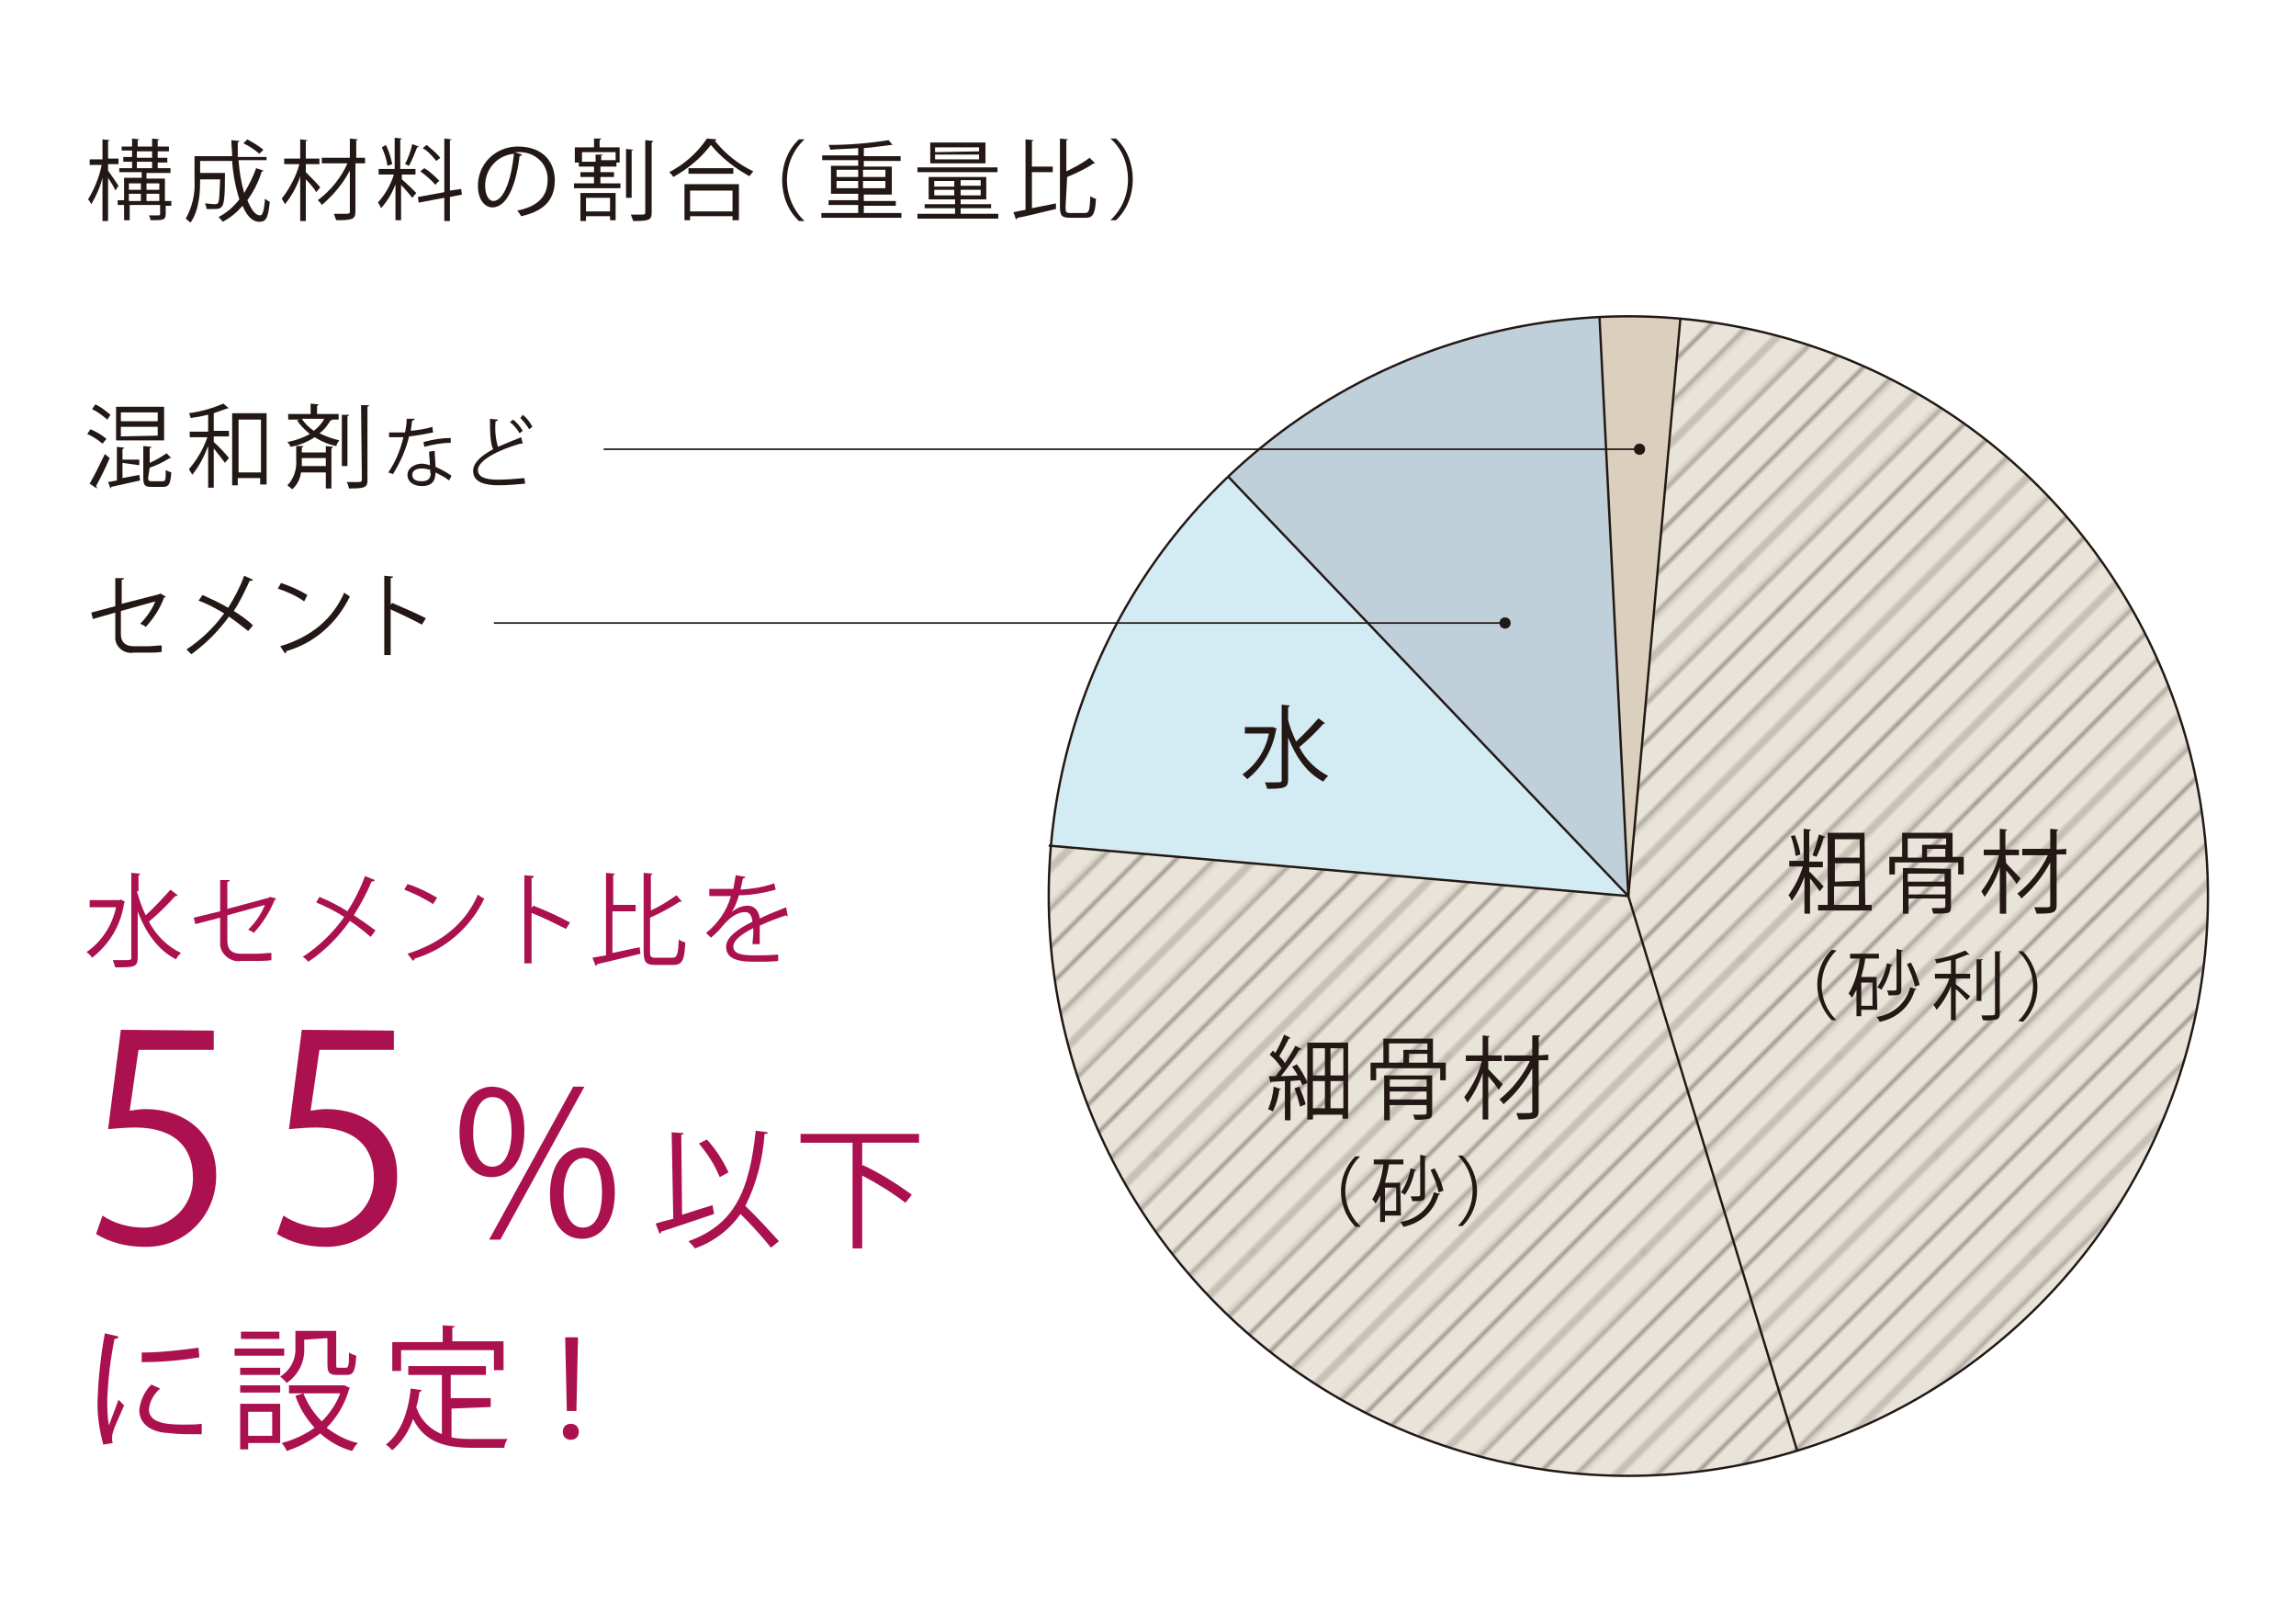 <?xml version="1.0" encoding="utf-8"?>
<!-- Generator: Adobe Illustrator 26.0.2, SVG Export Plug-In . SVG Version: 6.00 Build 0)  -->
<svg version="1.1" id="レイヤー_1" xmlns="http://www.w3.org/2000/svg" xmlns:xlink="http://www.w3.org/1999/xlink" x="0px"
	 y="0px" viewBox="0 0 286.8 201.7" style="enable-background:new 0 0 286.8 201.7;" xml:space="preserve">
<style type="text/css">
	.st0{fill:none;}
	.st1{fill:#231815;}
	.st2{fill:none;stroke:#231815;stroke-width:0.72;}
	.st3{fill:#DBD0BD;}
	.st4{fill:#C0D0DA;}
	.st5{opacity:0.3;fill:url(#SVGID_1_);enable-background:new    ;}
	.st6{fill:#E9E4D9;}
	.st7{fill:#D3EBF3;}
	.st8{opacity:0.5;fill:url(#SVGID_00000044164118609368958140000016113499095794925233_);enable-background:new    ;}
	.st9{opacity:0.5;fill:url(#SVGID_00000051343693796554296390000013791749840487933607_);enable-background:new    ;}
	.st10{fill:none;stroke:#231815;stroke-width:0.29;}
	.st11{fill:none;stroke:#231815;stroke-width:0.2;}
	.st12{fill:#AB104F;}
</style>
<pattern  x="10.8" y="184.4" width="28.8" height="28.8" patternUnits="userSpaceOnUse" id="Unnamed_Pattern_5" viewBox="0.7 -29.5 28.8 28.8" style="overflow:visible;">
	<g>
		<rect x="0.7" y="-29.5" class="st0" width="28.8" height="28.8"/>
		<rect x="0.7" y="-29.5" class="st0" width="28.8" height="28.8"/>
		<circle class="st1" cx="29.5" cy="-29.5" r="0.7"/>
		<path class="st1" d="M15.1-30.2c0.4,0,0.7,0.3,0.7,0.7c0,0.4-0.3,0.7-0.7,0.7c-0.4,0-0.7-0.3-0.7-0.7l0,0
			C14.4-29.9,14.7-30.2,15.1-30.2z"/>
		<path class="st1" d="M29.5-15.8c0.4,0,0.7,0.3,0.7,0.7s-0.3,0.7-0.7,0.7c-0.4,0-0.7-0.3-0.7-0.7l0,0
			C28.8-15.5,29.1-15.8,29.5-15.8z"/>
		<path class="st1" d="M15.1-15.8c0.4,0,0.7,0.3,0.7,0.7c0,0.4-0.3,0.7-0.7,0.7c-0.4,0-0.7-0.3-0.7-0.7S14.7-15.8,15.1-15.8
			C15.1-15.8,15.1-15.8,15.1-15.8z"/>
		<path class="st1" d="M7.9-23c0.4,0,0.7,0.3,0.7,0.7c0,0.4-0.3,0.7-0.7,0.7s-0.7-0.3-0.7-0.7l0,0C7.2-22.7,7.5-23,7.9-23z"/>
		<path class="st1" d="M22.3-23c0.4,0,0.7,0.3,0.7,0.7s-0.3,0.7-0.7,0.7c-0.4,0-0.7-0.3-0.7-0.7c0,0,0,0,0,0
			C21.6-22.7,21.9-23,22.3-23z"/>
		<path class="st1" d="M7.9-8.6c0.4,0,0.7,0.3,0.7,0.7S8.3-7.2,7.9-7.2S7.2-7.5,7.2-7.9S7.5-8.6,7.9-8.6L7.9-8.6z"/>
		<path class="st1" d="M22.3-8.6c0.4,0,0.7,0.3,0.7,0.7s-0.3,0.7-0.7,0.7c-0.4,0-0.7-0.3-0.7-0.7v0C21.6-8.3,21.9-8.6,22.3-8.6z"/>
		<circle class="st1" cx="0.7" cy="-29.5" r="0.7"/>
		<path class="st1" d="M0.7-15.8c0.4,0,0.7,0.3,0.7,0.7c0,0.4-0.3,0.7-0.7,0.7c-0.4,0-0.7-0.3-0.7-0.7l0,0C0-15.5,0.3-15.8,0.7-15.8
			z"/>
		<path class="st1" d="M29.5-1.4c0.4,0,0.7,0.3,0.7,0.7c0,0,0,0,0,0c0,0.4-0.3,0.7-0.7,0.7c-0.4,0-0.7-0.3-0.7-0.7
			C28.8-1.1,29.1-1.4,29.5-1.4z"/>
		<path class="st1" d="M15.1-1.4c0.4,0,0.7,0.3,0.7,0.7c0,0,0,0,0,0c0,0.4-0.3,0.7-0.7,0.7l0,0c-0.4,0-0.7-0.3-0.7-0.7c0,0,0,0,0,0
			C14.4-1.1,14.7-1.4,15.1-1.4L15.1-1.4z"/>
		<path class="st1" d="M0.7-1.4c0.4,0,0.7,0.3,0.7,0.7c0,0,0,0,0,0C1.4-0.3,1.1,0,0.7,0c0,0,0,0,0,0C0.3,0,0-0.3,0-0.7c0,0,0,0,0,0
			C0-1.1,0.3-1.4,0.7-1.4C0.7-1.4,0.7-1.4,0.7-1.4z"/>
	</g>
</pattern>
<pattern  x="10.8" y="184.4" width="72" height="72" patternUnits="userSpaceOnUse" id="Unnamed_Pattern_6" viewBox="72.2 -72 72 72" style="overflow:visible;">
	<g>
		<rect x="72.2" y="-72" class="st0" width="72" height="72"/>
		<rect x="72.2" y="-72" class="st0" width="72" height="72"/>
		<line class="st2" x1="144" y1="-68.4" x2="216.5" y2="-68.4"/>
		<line class="st2" x1="144" y1="-54" x2="216.5" y2="-54"/>
		<line class="st2" x1="144" y1="-39.6" x2="216.5" y2="-39.6"/>
		<line class="st2" x1="144" y1="-25.2" x2="216.5" y2="-25.2"/>
		<line class="st2" x1="144" y1="-10.8" x2="216.5" y2="-10.8"/>
		<line class="st2" x1="144" y1="-61.2" x2="216.5" y2="-61.2"/>
		<line class="st2" x1="144" y1="-46.8" x2="216.5" y2="-46.8"/>
		<line class="st2" x1="144" y1="-32.4" x2="216.5" y2="-32.4"/>
		<line class="st2" x1="144" y1="-18" x2="216.5" y2="-18"/>
		<line class="st2" x1="144" y1="-3.6" x2="216.5" y2="-3.6"/>
		<line class="st2" x1="72" y1="-68.4" x2="144.5" y2="-68.4"/>
		<line class="st2" x1="72" y1="-54" x2="144.5" y2="-54"/>
		<line class="st2" x1="72" y1="-39.6" x2="144.5" y2="-39.6"/>
		<line class="st2" x1="72" y1="-25.2" x2="144.5" y2="-25.2"/>
		<line class="st2" x1="72" y1="-10.8" x2="144.5" y2="-10.8"/>
		<line class="st2" x1="72" y1="-61.2" x2="144.5" y2="-61.2"/>
		<line class="st2" x1="72" y1="-46.8" x2="144.5" y2="-46.8"/>
		<line class="st2" x1="72" y1="-32.4" x2="144.5" y2="-32.4"/>
		<line class="st2" x1="72" y1="-18" x2="144.5" y2="-18"/>
		<line class="st2" x1="72" y1="-3.6" x2="144.5" y2="-3.6"/>
		<line class="st2" x1="0" y1="-68.4" x2="72.5" y2="-68.4"/>
		<line class="st2" x1="0" y1="-54" x2="72.5" y2="-54"/>
		<line class="st2" x1="0" y1="-39.6" x2="72.5" y2="-39.6"/>
		<line class="st2" x1="0" y1="-25.2" x2="72.5" y2="-25.2"/>
		<line class="st2" x1="0" y1="-10.8" x2="72.5" y2="-10.8"/>
		<line class="st2" x1="0" y1="-61.2" x2="72.5" y2="-61.2"/>
		<line class="st2" x1="0" y1="-46.8" x2="72.5" y2="-46.8"/>
		<line class="st2" x1="0" y1="-32.4" x2="72.5" y2="-32.4"/>
		<line class="st2" x1="0" y1="-18" x2="72.5" y2="-18"/>
		<line class="st2" x1="0" y1="-3.6" x2="72.5" y2="-3.6"/>
	</g>
</pattern>
<g>
	<g id="レイヤー_2_00000126297399347668187760000017339238207724797338_">
		<g id="レイヤー_1-2">
			<path class="st3" d="M209.9,39.8c-2.1-0.2-4.3-0.3-6.5-0.3c-1.2,0-2.4,0-3.6,0.1l3.6,72.3L209.9,39.8z"/>
			<path class="st4" d="M199.8,39.6c-17.4,0.9-33.8,8-46.4,20l50,52.4L199.8,39.6z"/>
			<pattern  id="SVGID_1_" xlink:href="#Unnamed_Pattern_5" patternTransform="matrix(0.29 0 0 -0.29 -5652.989 -9856.248)">
			</pattern>
			<path class="st5" d="M199.8,39.6c-17.4,0.9-33.8,8-46.4,20l50,52.4L199.8,39.6z"/>
			<path class="st6" d="M275.8,111.9c0-37.5-28.6-68.7-65.9-72.1l-6.5,72.1l21.1,69.3C255,171.9,275.8,143.7,275.8,111.9z"/>
			<path class="st7" d="M153.4,59.5c-12.8,12.1-20.6,28.5-22.2,46.1l72.1,6.3L153.4,59.5z"/>
			<path class="st6" d="M131.3,105.6c-0.2,2.1-0.3,4.2-0.3,6.3c0,40,32.5,72.4,72.5,72.4c7.1,0,14.2-1.1,21-3.1l-21.1-69.3
				L131.3,105.6z"/>
			
				<pattern  id="SVGID_00000032639525262132456690000009764757461068107957_" xlink:href="#Unnamed_Pattern_6" patternTransform="matrix(0.339 -0.339 -0.339 -0.339 -7955.257 -12976.039)">
			</pattern>
			<path style="opacity:0.5;fill:url(#SVGID_00000032639525262132456690000009764757461068107957_);enable-background:new    ;" d="
				M275.8,111.9c0-37.5-28.6-68.7-65.9-72.1l-6.5,72.1l21.1,69.3C255,171.9,275.8,143.7,275.8,111.9z"/>
			
				<pattern  id="SVGID_00000135651628388781343270000015276099399067337899_" xlink:href="#Unnamed_Pattern_6" patternTransform="matrix(0.339 -0.339 -0.339 -0.339 -7955.257 -12976.039)">
			</pattern>
			<path style="opacity:0.5;fill:url(#SVGID_00000135651628388781343270000015276099399067337899_);enable-background:new    ;" d="
				M131.3,105.6c-0.2,2.1-0.3,4.2-0.3,6.3c0,40,32.5,72.4,72.5,72.4c7.1,0,14.2-1.1,21-3.1l-21.1-69.3L131.3,105.6z"/>
			<circle class="st10" cx="203.4" cy="111.9" r="72.4"/>
			<polyline class="st10" points="209.9,39.8 203.4,111.9 224.5,181.2 			"/>
			<line class="st10" x1="203.4" y1="111.9" x2="131" y2="105.6"/>
			<line class="st10" x1="203.4" y1="111.9" x2="199.8" y2="39.6"/>
			<line class="st10" x1="153.4" y1="59.5" x2="203.4" y2="111.9"/>
			<path class="st1" d="M226.1,108.9c0.4,0.4,1.4,1.5,1.7,1.8l-0.5,0.6c-0.4-0.6-0.8-1.1-1.2-1.6v4.4h-0.7v-4.6
				c-0.4,1.1-0.9,2.1-1.6,3c-0.1-0.3-0.2-0.5-0.4-0.7c0.8-1.1,1.4-2.3,1.8-3.6h-1.7v-0.7h1.8v-4l0.9,0.1c0,0.1-0.1,0.1-0.2,0.2v3.8
				h1.7v0.7h-1.7V108.9z M224.2,104.3c0.3,0.8,0.6,1.6,0.7,2.4l-0.6,0.2c-0.1-0.8-0.3-1.7-0.6-2.5L224.2,104.3z M228,104.5
				c0,0.1-0.1,0.1-0.2,0.1c-0.2,0.8-0.5,1.6-0.9,2.4l-0.5-0.2c0.3-0.8,0.6-1.7,0.8-2.6L228,104.5z M233,113h0.8v0.7h-6.7V113h1.2v-9
				h4.6L233,113z M232.3,104.8h-3.1v2.3h3.1V104.8z M232.3,110v-2.2h-3.1v2.3L232.3,110z M229.1,110.7v2.3h3.1v-2.3L229.1,110.7z"/>
			<path class="st1" d="M243.8,107h1.5v2.2h-0.7v-1.5h-7.9v1.5H236V107h1.6v-3h6.3V107z M243.7,108.5v4.8c0,0.4-0.1,0.6-0.4,0.7
				c-0.6,0.1-1.2,0.1-1.8,0.1c-0.1-0.2-0.1-0.4-0.2-0.7c0.4,0,0.7,0,0.9,0c0.7,0,0.8,0,0.8-0.2v-1h-4.6v1.9h-0.7v-5.7L243.7,108.5z
				 M238.3,104.7v2.4h1.8v-1.6h3v-0.8H238.3z M242.9,109.1h-4.6v1h4.6V109.1z M238.4,111.7h4.6v-1h-4.6V111.7z M243,107v-1h-2.3v1
				H243z"/>
			<path class="st1" d="M250.6,107.8c0.4,0.4,1.5,1.6,1.8,1.9l-0.5,0.7c-0.2-0.4-0.8-1.1-1.3-1.7v5.4h-0.8v-5.8
				c-0.4,1.3-1.1,2.6-1.9,3.7c-0.1-0.2-0.3-0.5-0.4-0.7c1-1.3,1.8-2.9,2.2-4.5h-1.9v-0.7h2v-2.6l0.9,0.1c0,0.1-0.1,0.1-0.2,0.2v2.3
				h1.7v0.7h-1.7L250.6,107.8z M258.1,106v0.7h-1.2v6.3c0,1-0.4,1.1-2.5,1.1c-0.1-0.3-0.2-0.6-0.3-0.8h1.2c0.7,0,0.8,0,0.8-0.3v-5.3
				c-0.9,1.7-2.1,3.2-3.6,4.5c-0.1-0.2-0.3-0.4-0.5-0.6c1.6-1.3,2.9-2.9,3.8-4.8h-3.2V106h3.5v-2.5l1,0.1c0,0.1-0.1,0.1-0.2,0.2v2.3
				L258.1,106z"/>
			<path class="st1" d="M229.4,118.7c-2.4,2.3-2.5,6.2-0.1,8.6c0,0,0.1,0.1,0.1,0.1l0,0h-0.6c-2.4-2.5-2.4-6.4,0-8.8L229.4,118.7
				L229.4,118.7z"/>
			<path class="st1" d="M234.5,126.1h-2v0.8h-0.6v-3.3c-0.2,0.3-0.3,0.7-0.6,1c-0.1-0.2-0.2-0.4-0.4-0.5c0.8-1.3,1.2-2.8,1.4-4.4
				h-1.2v-0.6h3.6v0.6H233c-0.1,0.8-0.3,1.5-0.5,2.3h1.9L234.5,126.1z M233.9,125.6v-2.9h-1.4v2.9H233.9z M239.4,123.5
				c0,0.1-0.1,0.1-0.2,0.1c-0.6,2.1-2.3,3.6-4.4,4c-0.1-0.2-0.2-0.4-0.4-0.6c2-0.3,3.7-1.7,4.2-3.7L239.4,123.5z M236.4,120.5
				c0,0.1-0.1,0.1-0.2,0.1c-0.2,1.1-0.6,2.1-1.2,3c-0.1-0.1-0.3-0.2-0.5-0.3c0.6-0.9,1-1.9,1.2-3L236.4,120.5z M237.7,118.7
				c0,0.1,0,0.1-0.2,0.1v4.8c0,0.7-0.3,0.7-1.6,0.7c0-0.2-0.1-0.4-0.2-0.6h0.6c0.5,0,0.6,0,0.6-0.2v-5L237.7,118.7z M238.7,120.2
				c0.5,0.9,0.8,1.8,1.1,2.8l-0.6,0.2c-0.2-1-0.6-1.9-1-2.8L238.7,120.2z"/>
			<path class="st1" d="M246,119.2c0,0-0.1,0.1-0.2,0c-0.5,0.2-1,0.4-1.5,0.6v1.8h1.8v0.6h-1.8v0.7c0.4,0.3,1.5,1.3,1.8,1.5
				l-0.4,0.5c-0.3-0.3-0.9-1-1.4-1.4v3.9h-0.6v-4.3c-0.4,1.1-1,2.1-1.8,3c-0.1-0.2-0.2-0.4-0.4-0.6c0.9-1,1.6-2.1,2-3.3h-1.8v-0.6h2
				v-1.7c-0.6,0.1-1.2,0.3-1.8,0.4c-0.1-0.2-0.1-0.3-0.2-0.5c1.3-0.2,2.6-0.6,3.8-1.1L246,119.2z M246.9,119.8h0.8
				c0,0.1,0,0.1-0.2,0.1v5.1h-0.6V119.8z M249.2,118.8h0.8c0,0.1-0.1,0.1-0.2,0.1v7.6c0,0.5-0.1,0.7-0.4,0.8
				c-0.6,0.1-1.1,0.2-1.7,0.1c-0.1-0.2-0.1-0.4-0.2-0.6h0.9c0.7,0,0.8,0,0.8-0.2V118.8z"/>
			<path class="st1" d="M252.1,127.5c2.4-2.3,2.5-6.2,0.1-8.6c0,0-0.1-0.1-0.1-0.1l0,0h0.6c2.4,2.5,2.4,6.4,0,8.8L252.1,127.5
				L252.1,127.5z"/>
			<path class="st1" d="M162.1,134.3c-0.2-0.4-0.5-0.8-0.7-1.1l0.6-0.3c0.5,0.7,1,1.5,1.3,2.3l-0.6,0.3c-0.1-0.2-0.2-0.4-0.3-0.6
				l-1.2,0.1v4.9h-0.7V135l-1.7,0.1c0,0.1-0.1,0.1-0.1,0.1l-0.2-0.8h0.8c0.3-0.3,0.5-0.7,0.8-1c-0.4-0.6-0.9-1.2-1.5-1.7l0.4-0.5
				c0.1,0.1,0.2,0.2,0.3,0.3c0.4-0.7,0.8-1.5,1.1-2.3l0.8,0.4c0,0.1-0.1,0.1-0.2,0.1c-0.4,0.8-0.8,1.5-1.2,2.2
				c0.3,0.3,0.5,0.5,0.7,0.9c0.5-0.8,1-1.6,1.3-2.2l0.8,0.4c-0.1,0.1-0.2,0.1-0.3,0.1c-0.7,1.2-1.5,2.3-2.3,3.3L162.1,134.3z
				 M160,136c0,0.1-0.1,0.1-0.2,0.1c-0.1,0.9-0.4,1.9-0.8,2.7c-0.2-0.1-0.4-0.2-0.6-0.3c0.4-0.9,0.6-1.8,0.7-2.8L160,136z
				 M162.4,138.2c-0.2-0.8-0.4-1.5-0.7-2.3l0.6-0.2c0.3,0.7,0.6,1.5,0.8,2.2L162.4,138.2z M163.3,130.2h5.1v9.5h-0.7v-0.5H164v0.6
				h-0.7V130.2z M165.5,130.9H164v3.4h1.5V130.9z M164,135v3.4h1.5V135H164z M167.8,134.3v-3.4h-1.6v3.4H167.8z M166.2,138.4h1.6
				V135h-1.6V138.4z"/>
			<path class="st1" d="M179.1,132.7h1.5v2.2h-0.7v-1.5h-8v1.5h-0.7v-2.2h1.6v-3h6.2V132.7z M178.9,134.2v4.8c0,0.4-0.1,0.6-0.4,0.7
				c-0.6,0.1-1.2,0.2-1.8,0.1c0-0.2-0.1-0.4-0.2-0.6h0.9c0.7,0,0.8,0,0.8-0.2v-1h-4.6v1.9h-0.7v-5.6H178.9z M173.5,130.3v2.4h1.8
				v-1.6h3v-0.8H173.5z M178.2,134.8h-4.6v0.9h4.6V134.8z M173.6,137.3h4.6v-1h-4.6V137.3z M178.3,132.7v-1.1H176v1.1H178.3z"/>
			<path class="st1" d="M185.9,133.5c0.4,0.4,1.5,1.6,1.8,1.9l-0.5,0.7c-0.2-0.4-0.8-1.1-1.3-1.7v5.4h-0.7v-5.8
				c-0.4,1.3-1.1,2.6-1.9,3.7c-0.1-0.3-0.3-0.5-0.4-0.7c1-1.3,1.8-2.9,2.2-4.5h-2v-0.7h2.1v-2.5l0.9,0.1c0,0.1-0.1,0.1-0.2,0.1v2.3
				h1.7v0.7h-1.7L185.9,133.5z M193.4,131.7v0.7h-1.2v6.3c0,1-0.4,1.1-2.5,1.1c-0.1-0.3-0.2-0.6-0.3-0.8h1.2c0.7,0,0.8,0,0.8-0.3
				v-5.3c-0.9,1.7-2.1,3.2-3.6,4.5c-0.1-0.2-0.3-0.4-0.5-0.6c1.6-1.3,2.9-2.9,3.8-4.8h-3.2v-0.7h3.5v-2.5h1c0,0.1-0.1,0.1-0.2,0.2
				v2.3L193.4,131.7z"/>
			<path class="st1" d="M169.9,144.4c-2.4,2.3-2.5,6.2-0.1,8.6c0,0,0.1,0.1,0.1,0.1v0.1h-0.6c-2.4-2.5-2.4-6.4,0-8.8L169.9,144.4
				L169.9,144.4z"/>
			<path class="st1" d="M175,151.8h-2v0.8h-0.6v-3.3c-0.2,0.3-0.3,0.7-0.6,1c-0.1-0.2-0.2-0.4-0.4-0.5c0.8-1.3,1.2-2.8,1.4-4.4h-1.2
				v-0.6h3.7v0.6h-1.8c-0.1,0.8-0.3,1.5-0.5,2.3h1.9L175,151.8z M174.4,151.2v-2.9H173v2.9L174.4,151.2z M179.9,149.1
				c0,0.1-0.1,0.1-0.2,0.1c-0.6,2.1-2.3,3.6-4.4,4c-0.1-0.2-0.2-0.4-0.4-0.6c2-0.3,3.7-1.7,4.2-3.7L179.9,149.1z M176.9,146.1
				c0,0.1-0.1,0.1-0.2,0.1c-0.2,1.1-0.6,2.1-1.2,3c-0.2-0.1-0.3-0.2-0.5-0.3c0.6-0.9,1-1.9,1.2-3L176.9,146.1z M178.2,144.4
				c0,0.1-0.1,0.1-0.2,0.1v4.8c0,0.7-0.3,0.7-1.6,0.7c0-0.2-0.1-0.4-0.2-0.6h0.6c0.5,0,0.6,0,0.6-0.2v-5L178.2,144.4z M179.2,145.9
				c0.5,0.9,0.9,1.8,1.1,2.8l-0.6,0.2c-0.2-1-0.6-1.9-1-2.8L179.2,145.9z"/>
			<path class="st1" d="M182.1,153.1c2.4-2.4,2.5-6.2,0.1-8.7c0,0-0.1-0.1-0.1-0.1l0,0h0.6c2.4,2.5,2.4,6.4,0,8.8L182.1,153.1
				L182.1,153.1z"/>
			<path class="st1" d="M13.5,21.3c0.3,0.4,1.1,1.6,1.3,1.9l-0.4,0.6c-0.1-0.4-0.6-1.1-0.9-1.6v5.4h-0.7v-5.4
				c-0.3,1.2-0.8,2.3-1.4,3.3c-0.1-0.2-0.2-0.4-0.4-0.6c0.8-1.3,1.4-2.8,1.7-4.3h-1.5v-0.7h1.6v-2.5l0.9,0.1c0,0.1-0.1,0.1-0.2,0.1
				v2.2h1.3v0.7h-1.3V21.3z M21.4,25.1v0.6h-0.7v1c0,0.8-0.3,0.8-1.9,0.8c0-0.2-0.1-0.4-0.2-0.6h0.8c0.6,0,0.6,0,0.6-0.2v-1.1h-3.8
				v1.9h-0.7v-1.9h-0.8v-0.6h0.8v-2.8h2.2v-0.7h-2.8V21h1.6v-0.8h-1.1v-0.6h1.1v-0.8h-1.3v-0.5h1.3v-1l0.9,0.1
				c0,0.1-0.1,0.1-0.2,0.1v0.8H19v-1l0.9,0.1c0,0.1-0.1,0.1-0.2,0.1v0.8h1.4v0.6h-1.4v0.8h1.2v0.6h-1.2V21h1.6v0.6h-3v0.7h2.3v2.8
				L21.4,25.1z M17.6,22.9h-1.5v0.8h1.5V22.9z M16.1,24.2v0.9h1.5v-0.9H16.1z M17.1,18.9v0.8H19v-0.8H17.1z M17.1,20.2V21H19v-0.8
				H17.1z M19.9,22.9h-1.6v0.8h1.6V22.9z M18.3,25.1h1.6v-0.9h-1.6V25.1z"/>
			<path class="st1" d="M29.8,20c0.1,1.4,0.3,2.7,0.7,4.1c0.6-1,1.1-2,1.5-3.1l0.9,0.3c0,0.1-0.1,0.1-0.2,0.1
				c-0.4,1.3-1,2.5-1.8,3.6c0.5,1.2,1,1.9,1.6,1.9c0.3,0,0.5-0.6,0.6-2.1c0.2,0.2,0.4,0.3,0.6,0.4c-0.2,1.9-0.4,2.5-1.3,2.5
				s-1.6-0.8-2.1-2c-0.7,0.8-1.5,1.5-2.5,2c-0.1-0.2-0.3-0.4-0.5-0.6c1-0.5,1.9-1.3,2.6-2.2c-0.5-1.6-0.8-3.2-0.9-4.8h-4v1.5h2.7
				h0.4v0.3c0,2.6-0.1,3.6-0.4,3.9c-0.2,0.3-0.6,0.3-1.1,0.3c-0.3,0-0.6,0-0.8,0c0-0.2-0.1-0.5-0.2-0.7c0.4,0,0.8,0.1,1.2,0.1
				c0.1,0,0.3,0,0.4-0.1c0.2-0.2,0.2-0.9,0.3-3H25c0,1.1,0,3.7-1.2,5.4c-0.2-0.2-0.4-0.3-0.6-0.5c0.8-1.4,1.2-3.1,1.1-4.7v-3.1H29
				c0-0.6-0.1-1.3-0.1-2l1,0.1c0,0.1-0.1,0.1-0.2,0.2c0,0.6,0,1.2,0,1.8h3.6V20L29.8,20z M30.9,17.4c0.7,0.4,1.4,0.8,2,1.3l-0.5,0.5
				c-0.6-0.5-1.3-1-2-1.3L30.9,17.4z"/>
			<path class="st1" d="M38.2,21.5c0.4,0.4,1.5,1.5,1.8,1.9l-0.5,0.6c-0.2-0.4-0.8-1.1-1.3-1.6v5.2h-0.7v-5.6
				c-0.4,1.3-1.1,2.5-1.9,3.5c-0.1-0.2-0.3-0.5-0.4-0.7c1-1.3,1.8-2.8,2.2-4.3h-1.9v-0.7h2v-2.4l0.9,0.1c0,0.1-0.1,0.1-0.2,0.1v2.2
				h1.7v0.7h-1.7V21.5z M45.6,19.7v0.7h-1.2v6c0,1-0.4,1.1-2.4,1.1c-0.1-0.3-0.2-0.5-0.3-0.8h1.2c0.7,0,0.8,0,0.8-0.3v-5.1
				c-0.9,1.7-2.1,3.1-3.5,4.3c-0.1-0.2-0.3-0.4-0.5-0.6c1.6-1.2,2.9-2.8,3.7-4.6h-3.2v-0.7h3.5v-2.4l1,0.1c0,0.1-0.1,0.1-0.2,0.1
				v2.2L45.6,19.7z"/>
			<path class="st1" d="M50.2,21.9v0.5c0.4,0.3,1.5,1.4,1.8,1.7l-0.5,0.6c-0.4-0.5-0.9-1.1-1.4-1.6v4.4h-0.7V23
				c-0.4,1.1-1,2.1-1.8,3c-0.1-0.2-0.2-0.5-0.4-0.7c0.9-1,1.6-2.2,2-3.5h-1.9v-0.7h2v-3.9l0.9,0.1c0,0.1-0.1,0.1-0.2,0.1v3.7h1.9
				v0.7H50.2z M48.2,18.1c0.4,0.8,0.6,1.5,0.8,2.4l-0.6,0.2c-0.1-0.8-0.4-1.6-0.7-2.3L48.2,18.1z M52.3,18.3c0,0.1-0.1,0.1-0.2,0.1
				c-0.3,0.8-0.6,1.5-1,2.3c-0.1,0-0.4-0.2-0.5-0.2c0.4-0.8,0.7-1.6,0.9-2.5L52.3,18.3z M57.7,24.3l-1.5,0.3v3h-0.7v-2.9l-3.2,0.6
				l-0.1-0.7l3.3-0.6v-6.7l0.9,0.1c0,0.1-0.1,0.1-0.2,0.1v6.3l1.4-0.2L57.7,24.3z M53,21c0.7,0.4,1.3,1,1.9,1.6
				c-0.2,0.1-0.4,0.3-0.5,0.5c-0.5-0.6-1.2-1.2-1.9-1.7L53,21z M53.3,18.1c0.6,0.5,1.2,1,1.7,1.6l-0.5,0.4c-0.5-0.6-1-1.2-1.7-1.6
				L53.3,18.1z"/>
			<path class="st1" d="M65.2,19.3c0,0.1-0.2,0.2-0.3,0.2c-0.4,3.4-1.5,6.4-3.4,6.4c-0.9,0-1.8-0.9-1.8-2.7c0-2.7,2.1-4.8,4.8-4.9
				c0.1,0,0.1,0,0.2,0c3.2,0,4.6,2,4.6,4.2c0,2.6-1.5,3.9-4.2,4.5c-0.1-0.2-0.3-0.5-0.5-0.7c2.5-0.5,3.8-1.7,3.8-3.8
				c0.1-1.9-1.4-3.4-3.3-3.5c-0.2,0-0.4,0-0.5,0c-0.1,0-0.2,0-0.3,0L65.2,19.3z M64.2,19.2c-2.1,0.2-3.6,1.9-3.6,4
				c0,1.2,0.5,1.9,1,1.9C63,25.1,63.9,22.2,64.2,19.2L64.2,19.2z"/>
			<path class="st1" d="M75,22.1v0.8h2.5v0.6h-5.8v-0.6h2.5v-0.8h-1.7v-0.6h1.7v-0.7h-1.9v-0.5h-0.5v-1.9h2.4v-1.1l0.9,0
				c0,0.1-0.1,0.1-0.2,0.2v0.9h2.5v1.9H77v0.5H75v0.7h1.7v0.6H75z M72.5,27.6v-3.5h4.4v3.4h-0.7V27h-3v0.6H72.5z M72.6,20.2h1.8
				v-0.9h0.9c0,0.1-0.1,0.1-0.2,0.1v0.6h1.8v-1h-4.2V20.2z M76.2,24.7h-3v1.7h3V24.7z M79.1,18.7c0,0.1-0.1,0.1-0.2,0.1v5.9h-0.7
				v-6.1L79.1,18.7z M80.6,17.5l1,0.1c0,0.1-0.1,0.1-0.2,0.2v8.8c0,0.9-0.4,1-2.3,1c-0.1-0.3-0.2-0.5-0.3-0.8h1c0.8,0,0.8,0,0.8-0.3
				L80.6,17.5z"/>
			<path class="st1" d="M89.5,17.4c0,0.1-0.1,0.1-0.2,0.2c1.3,1.6,2.9,2.9,4.8,3.8c-0.2,0.2-0.3,0.4-0.5,0.6c-1.8-1-3.5-2.3-4.8-3.9
				c-1.3,1.7-2.9,3-4.7,4c-0.1-0.2-0.3-0.4-0.5-0.6c1.9-1,3.5-2.4,4.7-4.2L89.5,17.4z M85.5,27.5v-4.5h6.8v4.5h-0.8v-0.5h-5.3v0.5
				H85.5z M86,21h5.6v0.7H86L86,21z M91.5,23.8h-5.3v2.6h5.3V23.8z"/>
			<path class="st1" d="M100.5,17.4c-1.4,1.3-2.2,3.1-2.2,5.1c0,1.9,0.8,3.8,2.2,5.1v0h-0.7c-1.4-1.3-2.1-3.2-2.1-5.1
				c0-1.9,0.7-3.8,2.1-5.1L100.5,17.4L100.5,17.4z"/>
			<path class="st1" d="M107.9,26.6h4.7v0.6h-10v-0.6h4.6v-1h-3.7v-0.6h3.7v-0.8h-3.4v-3.5h3.4v-0.7h-4.5v-0.6h4.5v-0.9
				c-1.2,0.1-2.4,0.1-3.5,0.2c0-0.2-0.1-0.4-0.2-0.6c2.5,0,5-0.2,7.5-0.6l0.5,0.6c0,0-0.1,0-0.1,0h-0.1c-0.9,0.1-2.1,0.3-3.4,0.4v1
				h4.6v0.6h-4.6v0.7h3.5v3.5h-3.5v0.8h4v0.6h-4V26.6z M104.5,21.2v0.9h2.7v-0.9H104.5z M104.5,23.5h2.7v-0.9h-2.7V23.5z
				 M110.6,21.2h-2.8v0.9h2.8V21.2z M110.6,23.5v-0.9h-2.8v0.9H110.6z"/>
			<path class="st1" d="M120,26.7h4.7v0.6h-10.1v-0.6h4.7V26h-3.8v-0.5h3.8v-0.6H116v-2.8h7.2v2.8H120v0.6h3.8V26H120L120,26.7z
				 M124.6,20.9v0.6h-10v-0.6H124.6z M123.1,17.8v2.6h-6.9v-2.6H123.1z M116.7,22.6v0.7h2.5v-0.7H116.7z M116.7,24.4h2.5v-0.7h-2.5
				V24.4z M122.3,18.9v-0.5h-5.5v0.6L122.3,18.9z M122.3,19.9v-0.6h-5.5v0.6L122.3,19.9z M122.5,23.2v-0.7H120v0.7H122.5z
				 M122.5,24.4v-0.7H120v0.7H122.5z"/>
			<path class="st1" d="M128.9,21.5V26c1-0.2,2-0.4,3-0.6v0.7c-1.8,0.4-3.6,0.9-4.8,1.1c0,0.1-0.1,0.1-0.2,0.2l-0.3-0.9
				c0.4-0.1,1-0.2,1.5-0.3v-8.8l1,0.1c0,0.1-0.1,0.1-0.2,0.1v3.2h2.6v0.7H128.9z M133.1,25.9c0,0.6,0.1,0.7,0.6,0.7h1.8
				c0.6,0,0.6-0.4,0.7-2.1c0.2,0.1,0.4,0.3,0.7,0.3c-0.1,1.8-0.3,2.4-1.3,2.4h-1.9c-1.1,0-1.3-0.3-1.3-1.4v-8.5l1,0.1
				c0,0.1-0.1,0.1-0.2,0.1v3.9c1-0.5,2-1,2.9-1.7l0.7,0.7c0,0-0.1,0.1-0.2,0c-1,0.7-2.1,1.2-3.3,1.7L133.1,25.9z"/>
			<path class="st1" d="M138.7,27.5c1.4-1.3,2.2-3.1,2.2-5.1c0-1.9-0.7-3.8-2.2-5.1v0h0.7c1.4,1.3,2.1,3.2,2.1,5.1
				c0,1.9-0.7,3.8-2.1,5.1L138.7,27.5L138.7,27.5z"/>
			<path class="st1" d="M159,90.8l0.5,0.2c0,0.1-0.1,0.1-0.1,0.1c-0.4,2.4-1.6,4.6-3.6,6.2c-0.2-0.2-0.4-0.4-0.6-0.6
				c1.7-1.2,2.9-3,3.3-5.1h-3v-0.8h3.3L159,90.8z M160.9,89.9c0.2,0.9,0.6,1.8,1,2.7c1-0.9,1.9-1.9,2.8-2.9l0.8,0.6
				c-0.1,0.1-0.2,0.1-0.2,0.1c-0.9,1-1.9,2-3,2.9c0.8,1.6,2.1,2.8,3.6,3.6c-0.2,0.2-0.4,0.4-0.6,0.7c-2-1-3.4-3-4.4-5.5v5.3
				c0,1-0.5,1.1-2.6,1.1c-0.1-0.3-0.2-0.6-0.3-0.8c0.4,0,0.8,0,1.1,0c0.9,0,1,0,1-0.3v-9.4l1,0.1c0,0.1-0.1,0.2-0.2,0.2L160.9,89.9z
				"/>
			<path class="st1" d="M20.7,74.5c0,0.1-0.1,0.1-0.2,0.1c-0.5,1.4-1.3,2.6-2.3,3.7c-0.2-0.2-0.4-0.3-0.7-0.4
				c0.8-0.8,1.5-1.8,1.9-2.8l-4.3,1.2v2.9c0,1.1,0.7,1.5,1.6,1.5h1.8c0.6,0,1.1-0.1,1.7-0.1c0,0.2,0,0.6,0,0.8
				c-0.5,0.1-1.1,0.1-1.6,0.1h-1.9c-1.1,0.2-2.2-0.6-2.3-1.7c0-0.2,0-0.3,0-0.5v-2.8l-2.8,0.8l-0.2-0.8l3-0.8v-3.5h1.1
				c0,0.1-0.1,0.2-0.3,0.2v3l4.7-1.2l0.1-0.1L20.7,74.5z"/>
			<path class="st1" d="M25.3,74.3c1.1,0.5,2.2,1,3.2,1.6c0.8-1.3,1.5-2.6,2-4l1.1,0.5c0,0.1-0.2,0.2-0.4,0.1
				c-0.6,1.3-1.2,2.6-2,3.8c0.8,0.5,1.7,1.1,2.4,1.8L31,78.8c-0.8-0.6-1.5-1.2-2.4-1.8c-1.3,1.8-2.9,3.4-4.7,4.7
				c-0.2-0.2-0.4-0.4-0.6-0.6c1.8-1.2,3.4-2.7,4.7-4.5c-1-0.6-2.1-1.2-3.2-1.6L25.3,74.3z"/>
			<path class="st1" d="M35.1,72.8c1.2,0.4,2.3,0.9,3.3,1.5L38,75.1c-1-0.7-2.1-1.2-3.3-1.6L35.1,72.8z M35,80.7
				c4-1.2,6.6-3.5,8-6.7c0.2,0.2,0.5,0.3,0.7,0.5c-1.6,3.3-4.4,5.8-7.9,6.8c0,0.1-0.1,0.2-0.2,0.3L35,80.7z"/>
			<path class="st1" d="M52.7,78c-1.3-0.7-2.6-1.3-3.9-1.9v5.7H48v-9.9l1.1,0.1c0,0.1-0.1,0.2-0.3,0.2v3.3l0.2-0.2
				c1.4,0.6,2.8,1.2,4.2,1.9L52.7,78z"/>
			<path class="st1" d="M11.3,53.6c0.7,0.3,1.4,0.7,2,1.2l-0.5,0.6c-0.6-0.5-1.2-0.9-1.9-1.2L11.3,53.6z M11.2,60.4
				c0.7-1.2,1.3-2.5,1.9-3.7l0.6,0.5c-0.5,1.2-1.1,2.4-1.7,3.5c0,0,0.1,0.1,0.1,0.2c0,0,0,0.1,0,0.1L11.2,60.4z M11.9,50.5
				c0.7,0.3,1.3,0.8,1.9,1.3l-0.4,0.6c-0.6-0.5-1.2-1-1.9-1.3L11.9,50.5z M15.3,57.8v1.9l2.1-0.4l0.1,0.7c-1.3,0.3-2.7,0.6-3.6,0.8
				c0,0.1-0.1,0.2-0.1,0.2l-0.3-0.8l1.1-0.2v-4.2l0.9,0.1c0,0.1-0.1,0.1-0.2,0.2v1.3h2.1v0.7L15.3,57.8z M20.5,50.8v4.2h-6v-4.2
				L20.5,50.8z M19.7,52.6v-1.1h-4.6v1.1L19.7,52.6z M19.7,54.4v-1.1h-4.6v1.2L19.7,54.4z M18.5,59.7c0,0.3,0.1,0.4,0.5,0.4h1.3
				c0.4,0,0.4-0.2,0.4-1.4c0.2,0.1,0.4,0.2,0.7,0.3c-0.1,1.4-0.3,1.8-1,1.8h-1.5c-0.8,0-1-0.2-1-1.1v-4l1,0.1c0,0.1-0.1,0.1-0.2,0.2
				v1.8c0.7-0.3,1.4-0.7,2.1-1.2l0.6,0.6c0,0-0.1,0-0.1,0h-0.1c-0.8,0.5-1.6,0.9-2.5,1.2L18.5,59.7z"/>
			<path class="st1" d="M25.9,51.8c-0.7,0.2-1.4,0.3-2.1,0.4c0-0.2-0.1-0.4-0.2-0.6c1.5-0.2,2.9-0.6,4.3-1.2l0.7,0.6
				c0,0-0.1,0-0.2,0c-0.6,0.2-1.1,0.4-1.7,0.6v2.2h1.9v0.7h-1.9v0.7c0.5,0.4,1.6,1.6,1.9,2l-0.5,0.6c-0.3-0.4-0.9-1.2-1.4-1.8v4.9
				h-0.7v-5.2c-0.5,1.3-1.1,2.5-2,3.6c-0.1-0.3-0.3-0.5-0.4-0.7c1-1.2,1.8-2.5,2.3-4h-2.2v-0.7h2.3V51.8z M29,51.6h4.3v8.9h-0.8
				v-0.8h-2.8v0.9h-0.7L29,51.6z M29.8,59h2.8v-6.6h-2.8L29.8,59z"/>
			<path class="st1" d="M41.1,52.3l0.4,0.1c0,0.1-0.1,0.1-0.2,0.1c-0.4,0.6-0.8,1.2-1.4,1.6c0.8,0.4,1.7,0.7,2.5,0.9
				c-0.2,0.2-0.3,0.4-0.4,0.7c-1-0.2-1.9-0.6-2.7-1.1c-0.9,0.6-1.9,1-3,1.2c-0.1-0.2-0.2-0.4-0.4-0.6c1-0.2,1.9-0.5,2.8-1
				c-0.6-0.5-1.2-1.1-1.6-1.7l0.3-0.1H36v-0.7h2.8v-1.3l1,0.1c0,0.1-0.1,0.1-0.2,0.2v1h2.7v0.7H41.1z M40.7,56.5v-0.8l0.9,0.1
				c0,0.1-0.1,0.1-0.2,0.2v5h-0.7v-2h-3.1c-0.1,0.8-0.5,1.6-1.1,2.1c-0.2-0.2-0.4-0.3-0.6-0.5c0.8-0.8,1.2-2,1.1-3.2v-1.7h0.9
				c0,0.1-0.1,0.1-0.2,0.2v0.6L40.7,56.5z M37.7,52.3c0.4,0.6,0.9,1.1,1.5,1.5c0.5-0.4,1-0.9,1.3-1.5H37.7z M37.7,57.2
				c0,0.3,0,0.7,0,1h3v-1H37.7z M43.6,51.8c0,0.1-0.1,0.1-0.2,0.2v6.2h-0.7v-6.4L43.6,51.8z M45.1,50.6l1,0c0,0.1-0.1,0.1-0.2,0.2
				V60c0,0.9-0.4,1-2.3,1c-0.1-0.3-0.1-0.5-0.3-0.8h1c0.8,0,0.9,0,0.9-0.3L45.1,50.6z"/>
			<path class="st1" d="M51.8,52.3c0,0.1-0.1,0.2-0.3,0.2c-0.1,0.4-0.1,0.9-0.2,1.3c0.9-0.1,1.8-0.2,2.7-0.5l0.1,0.7
				c-1,0.2-2,0.4-3,0.5c-0.4,1.7-1.1,3.2-2,4.7l-0.6-0.2c0.9-1.3,1.5-2.8,1.9-4.4h-1.8v-0.6h2c0.1-0.5,0.2-1.1,0.2-1.7L51.8,52.3z
				 M54.3,56.3c0,0.8,0.1,1.3,0.1,2c0.7,0.3,1.4,0.7,2,1.1L56.1,60c-0.5-0.4-1.1-0.7-1.7-1c0,1-0.4,1.7-1.7,1.7
				c-1,0-1.8-0.5-1.8-1.4s1-1.4,1.8-1.4c0.3,0,0.7,0.1,1,0.2c0-0.6-0.1-1.2-0.1-1.7L54.3,56.3z M53.8,58.7c-0.4-0.1-0.7-0.2-1.1-0.2
				c-0.6,0-1.2,0.2-1.2,0.8s0.5,0.8,1.2,0.8s1.1-0.3,1.1-1C53.7,59,53.7,58.8,53.8,58.7L53.8,58.7z M56.3,55.3
				c-1.1,0-2.2,0.2-3.3,0.5l-0.1-0.6c1.1-0.3,2.2-0.5,3.4-0.5L56.3,55.3z"/>
			<path class="st1" d="M65.3,55.4L65.3,55.4c-0.1,0-0.2,0-0.3,0c-2.8,0.8-5.3,2.1-5.3,3.3c0,0.9,1,1.2,2.5,1.2
				c1.1,0,2.2-0.1,3.3-0.2l0.1,0.7c-1.1,0.1-2.2,0.2-3.3,0.2c-1.8,0-3.2-0.4-3.2-1.8c0-1,1-1.9,2.5-2.7c-0.3-0.6-0.4-1.7-0.4-3.8
				l1,0.1c0,0.1-0.1,0.2-0.3,0.2c-0.1,1.1,0,2.2,0.3,3.2c0.9-0.4,1.9-0.8,2.9-1.2L65.3,55.4z M64.1,52.4c0.5,0.4,0.9,0.9,1.2,1.4
				l-0.4,0.3c-0.3-0.5-0.7-1-1.2-1.4L64.1,52.4z M65.3,51.8c0.5,0.4,0.9,0.9,1.2,1.5l-0.4,0.3c-0.3-0.5-0.7-1-1.1-1.4L65.3,51.8z"/>
			<line class="st11" x1="188" y1="77.8" x2="61.7" y2="77.8"/>
			<path class="st1" d="M188,77.1c0.4,0,0.7,0.3,0.7,0.7s-0.3,0.7-0.7,0.7c-0.4,0-0.7-0.3-0.7-0.7c0,0,0,0,0,0
				C187.3,77.4,187.6,77.1,188,77.1z"/>
			<line class="st11" x1="204.8" y1="56.1" x2="75.4" y2="56.1"/>
			<path class="st1" d="M204.8,55.4c0.4,0,0.7,0.3,0.7,0.7s-0.3,0.7-0.7,0.7c-0.4,0-0.7-0.3-0.7-0.7c0,0,0,0,0,0
				C204.1,55.7,204.4,55.4,204.8,55.4z"/>
			<path class="st12" d="M15,112.3l0.6,0.3c0,0.1-0.1,0.1-0.1,0.2c-0.4,2.7-1.8,5.1-4,6.8c-0.2-0.3-0.4-0.5-0.7-0.7
				c1.9-1.3,3.2-3.3,3.7-5.6h-3.3v-0.9h3.7H15z M17.1,111.3c0.3,1,0.6,2,1.1,3c1.1-1,2.1-2.1,3.1-3.2l0.9,0.7
				c-0.1,0.1-0.2,0.1-0.3,0.1c-1,1.1-2.1,2.2-3.3,3.2c0.9,1.7,2.3,3.1,4,3.9c-0.2,0.2-0.5,0.5-0.6,0.8c-2.2-1.1-3.8-3.3-4.8-6v5.8
				c0,1.2-0.5,1.2-2.8,1.2c-0.1-0.3-0.2-0.6-0.3-0.9h1.2c1,0,1.1,0,1.1-0.3V109l1.1,0.1c0,0.1-0.1,0.2-0.2,0.2V111.3z"/>
			<path class="st12" d="M34.5,112.2c0,0.1-0.1,0.1-0.2,0.2c-0.6,1.5-1.5,2.9-2.6,4.1c-0.2-0.2-0.5-0.3-0.7-0.4
				c0.9-0.9,1.6-1.9,2.1-3.1l-4.7,1.3v3.2c0,1.2,0.7,1.6,1.7,1.6h2c0.6,0,1.2-0.1,1.8-0.1c0,0.3,0,0.6,0,0.9
				c-0.5,0.1-1.4,0.1-1.8,0.1h-2c-1.2,0.2-2.4-0.7-2.6-1.9c0-0.2,0-0.4,0-0.5v-3l-3.1,0.8l-0.2-0.8l3.3-0.8v-3.9h1.2
				c0,0.1-0.2,0.3-0.3,0.2v3.4l5.2-1.4l0.1-0.1L34.5,112.2z"/>
			<path class="st12" d="M39.9,112c1.2,0.5,2.4,1.1,3.5,1.8c0.9-1.4,1.6-2.8,2.2-4.4l1.2,0.5c0,0.1-0.2,0.2-0.4,0.2
				c-0.6,1.5-1.4,2.9-2.2,4.2c0.9,0.6,1.8,1.2,2.7,1.9l-0.6,0.8c-0.8-0.7-1.7-1.4-2.6-2c-1.4,2-3.2,3.8-5.2,5.1
				c-0.2-0.2-0.4-0.5-0.7-0.6c2-1.3,3.8-3,5.2-5c-1.1-0.7-2.3-1.3-3.5-1.8L39.9,112z"/>
			<path class="st12" d="M50.9,110.4c1.3,0.4,2.5,1,3.7,1.7l-0.5,0.8c-1.1-0.7-2.3-1.3-3.6-1.8L50.9,110.4z M50.9,119.1
				c4.4-1.4,7.3-3.9,8.8-7.4c0.2,0.2,0.5,0.4,0.8,0.5c-1.7,3.6-4.9,6.4-8.7,7.5c0,0.1-0.1,0.2-0.2,0.3L50.9,119.1z"/>
			<path class="st12" d="M70.7,116c-1.4-0.7-2.8-1.4-4.3-2v6.3h-0.9v-11l1.2,0.1c0,0.1-0.1,0.2-0.3,0.3v3.7l0.2-0.3
				c1.6,0.6,3.1,1.3,4.6,2.1L70.7,116z"/>
			<path class="st12" d="M76.5,113.8v5.2c1.1-0.2,2.2-0.5,3.4-0.7l0.1,0.8c-2,0.5-4.1,1-5.4,1.3c0,0.1-0.1,0.2-0.2,0.2l-0.4-1
				l1.7-0.3V109l1.1,0.1c0,0.1-0.1,0.1-0.2,0.2v3.7h2.8v0.8L76.5,113.8z M81.2,118.8c0,0.7,0.1,0.8,0.7,0.8H84
				c0.6,0,0.7-0.5,0.8-2.3c0.2,0.2,0.5,0.3,0.8,0.4c-0.1,2.1-0.3,2.8-1.5,2.8h-2.2c-1.2,0-1.5-0.3-1.5-1.7V109l1.1,0.1
				c0,0.1-0.1,0.1-0.2,0.2v4.4c1.1-0.5,2.2-1.2,3.2-1.9l0.7,0.8c-0.1,0-0.2,0-0.3,0c-1.2,0.8-2.4,1.4-3.7,2L81.2,118.8z"/>
			<path class="st12" d="M98.4,114.4C98.4,114.4,98.4,114.4,98.4,114.4c-0.1,0-0.2,0-0.2-0.1c-0.9,0.3-2.3,0.8-3.3,1.3
				c0,0.3,0,0.6,0,1s0,0.9,0,1.3h-0.9c0-0.4,0.1-1,0.1-1.5c0-0.2,0-0.4,0-0.5c-1.4,0.7-2.5,1.5-2.5,2.3s0.8,1.1,2.5,1.1
				c1,0,2.1,0,3.1-0.1v0.8c-0.7,0.1-1.8,0.1-3.1,0.1c-2.4,0-3.4-0.6-3.4-1.9c0-1.1,1.4-2.2,3.3-3.1c-0.1-0.8-0.4-1.2-0.9-1.2
				c-0.9,0-1.8,0.5-2.9,1.8c-0.3,0.4-0.8,0.9-1.4,1.4l-0.6-0.6c1.5-1.2,2.6-2.8,3.1-4.6h-0.7h-2V111h3c0.1-0.6,0.2-1.1,0.3-1.7
				l1.2,0.2c0,0.1-0.1,0.2-0.3,0.2c-0.1,0.5-0.2,0.9-0.3,1.4c1.4-0.1,2.9-0.3,4.2-0.8l0.2,0.8c-1.5,0.4-3,0.7-4.6,0.7
				c-0.2,0.7-0.5,1.5-0.9,2.1l0,0c0.6-0.5,1.3-0.8,2-0.8c0.8,0,1.4,0.6,1.5,1.6c1-0.5,2.3-1,3.3-1.4L98.4,114.4z"/>
			<path class="st12" d="M26.7,128.7v2.4h-9.4l-1.1,7.6c0.7-0.1,1.3-0.2,2-0.2c4.6,0,8.8,2.8,8.8,8.2c0.1,4.8-3.6,8.9-8.5,9
				c-0.2,0-0.4,0-0.5,0c-2.1,0-4.2-0.5-6-1.6l0.8-2.3c1.5,1,3.3,1.5,5.2,1.5c3.3,0,6-2.6,6.1-5.9c0-0.1,0-0.2,0-0.4
				c0-3.7-2.3-6.2-7.2-6.2c-1.1,0-2.2,0.1-3.4,0.2l1.6-12.4L26.7,128.7z"/>
			<path class="st12" d="M49.2,128.7v2.4h-9.3l-1.1,7.6c0.7-0.1,1.3-0.2,2-0.2c4.6,0,8.8,2.8,8.8,8.2c0.2,4.8-3.6,8.8-8.5,9
				c-0.2,0-0.4,0-0.5,0c-2.1,0-4.2-0.5-6-1.6l0.8-2.3c1.5,1,3.3,1.5,5.2,1.5c3.3,0,6-2.6,6.1-5.9c0-0.1,0-0.2,0-0.4
				c0-3.7-2.3-6.2-7.2-6.2c-1.1,0-2.2,0.1-3.4,0.2l1.6-12.4L49.2,128.7z"/>
			<path class="st12" d="M65.5,141.2c0,3.9-1.9,5.8-4.1,5.8s-4-1.8-4-5.6s1.9-5.7,4.1-5.7C64.1,135.8,65.5,137.8,65.5,141.2z
				 M59.1,141.5c0,2.3,0.8,4.2,2.4,4.2s2.4-2,2.4-4.4c0-2.4-0.6-4.3-2.4-4.3S59.1,139.3,59.1,141.5z M62.5,154.8h-1.4l10.5-19.1h1.4
				L62.5,154.8z M76.8,148.9c0,3.9-1.9,5.8-4.1,5.8c-2.2,0-4-1.8-4-5.6s1.9-5.8,4.1-5.8C75.3,143.4,76.8,145.5,76.8,148.9z
				 M70.4,149c0,2.4,0.8,4.3,2.4,4.3c1.7,0,2.4-1.9,2.4-4.4c0-2.2-0.6-4.3-2.3-4.3C71.1,144.7,70.4,146.9,70.4,149L70.4,149z"/>
			<path class="st12" d="M85.2,151.7c1.2-0.4,2.5-0.8,3.8-1.2l0.2,1.1c-2.4,0.8-5,1.7-6.6,2.2c0,0.1-0.1,0.2-0.2,0.3l-0.5-1.3
				c0.6-0.2,1.4-0.4,2.2-0.6l-0.2-10.8l1.5,0.1c0,0.1-0.1,0.2-0.3,0.2L85.2,151.7z M95.9,141.4c0,0.2-0.2,0.2-0.4,0.2
				c-0.2,3.1-1,6.2-2.4,9c1.5,1.4,3.2,3.3,4.2,4.4l-1,0.8c-1.2-1.5-2.5-2.9-3.8-4.2c-1.4,2-3.4,3.5-5.7,4.3
				c-0.2-0.3-0.5-0.6-0.8-0.9c5.8-2.1,7.6-6.3,8.4-13.8L95.9,141.4z M88.3,142.3c1.1,1.2,2,2.6,2.7,4.1l-1.1,0.6
				c-0.6-1.5-1.5-2.9-2.6-4.2L88.3,142.3z"/>
			<path class="st12" d="M114.9,142.7h-7h-0.2v2.9l0.1-0.1c2.1,1,4.2,2.3,6.1,3.7l-0.8,1c-1.7-1.3-3.5-2.4-5.4-3.4v9.1h-1.2v-13.2
				h-6.5v-1.1h14.8V142.7z"/>
			<path class="st12" d="M14.8,166.9c0,0.2-0.2,0.3-0.5,0.3c-0.5,2.5-0.8,5-0.9,7.5c0,1.1,0,2.2,0.2,3.3c0.3-0.8,1-2.6,1.2-3.2
				l0.7,0.7c-0.7,1.7-1.2,2.6-1.4,3.4c-0.1,0.3-0.1,0.5-0.1,0.8c0,0.2,0,0.3,0.1,0.5l-1.2,0.2c-0.5-1.9-0.8-3.8-0.7-5.8
				c0.1-2.7,0.4-5.4,0.9-8.1L14.8,166.9z M25.2,179.1c-0.6,0-1.2,0-1.8,0c-1,0-2-0.1-3-0.2c-2-0.3-3-1.4-3-2.8
				c0.1-1.2,0.7-2.4,1.5-3.2l1.1,0.5c-0.8,0.7-1.3,1.6-1.4,2.6c0,1.9,2.8,1.9,4.5,1.9c0.7,0,1.4,0,2.1-0.1L25.2,179.1z M17.7,168.9
				c2.4,0,4.8-0.3,7.1-0.6l0.1,1.2c-2.4,0.4-4.8,0.6-7.2,0.6L17.7,168.9z"/>
			<path class="st12" d="M35.5,168.4v0.9h-6.2v-0.9H35.5z M35,175.3v4.9H31v0.8h-1v-5.7H35z M30,171.7v-0.9H35v0.9H30z M30,174V173
				H35v0.9H30z M34.9,166.3v0.9h-4.8v-0.9H34.9z M34,176.3h-3v3h3V176.3z M38,167.3v1c0.1,1.7-0.7,3.4-2.2,4.4
				c-0.2-0.3-0.5-0.5-0.8-0.8c1.3-0.8,2-2.2,1.9-3.7v-2H42v4.2c0,0.4,0,0.4,0.3,0.4h0.9c0.3,0,0.4-0.2,0.4-1.9
				c0.3,0.2,0.6,0.3,0.9,0.4c-0.1,2-0.4,2.4-1.2,2.4h-1.2c-1,0-1.2-0.3-1.2-1.4v-3.2L38,167.3z M43,173l0.7,0.3
				c0,0.1-0.1,0.1-0.1,0.2c-0.5,1.8-1.5,3.5-2.8,4.8c1.2,0.9,2.5,1.6,3.9,1.9c-0.3,0.3-0.5,0.6-0.7,1c-1.5-0.4-2.9-1.2-4-2.2
				c-1.3,1-2.7,1.7-4.2,2.2c-0.1-0.4-0.4-0.7-0.6-1c1.5-0.4,2.8-1,4.1-1.9c-1.1-1.2-1.9-2.5-2.4-4l1-0.3c0.5,1.3,1.3,2.5,2.3,3.5
				c1-1,1.8-2.2,2.3-3.5h-6.4v-1h7L43,173z"/>
			<path class="st12" d="M56.4,175.9v3.6c0.9,0.2,1.9,0.2,2.8,0.2h4.2c-0.2,0.3-0.4,0.7-0.4,1.1h-3.8c-3.5,0-6.1-0.6-7.6-3.6
				c-0.5,1.5-1.4,2.9-2.6,3.9c-0.3-0.3-0.5-0.5-0.8-0.7c1.8-1.4,2.8-3.9,3.1-7l1.4,0.2c0,0.1-0.2,0.2-0.3,0.2
				c-0.1,0.7-0.2,1.3-0.4,1.9c0.5,1.6,1.7,2.8,3.2,3.4v-7.4h-4.2v-1.1h9.7v1.1h-4.4v2.9h5v1.1L56.4,175.9z M50.1,168.7v2.5H49v-3.6
				h6.3v-2.1l1.5,0.1c0,0.1-0.1,0.2-0.3,0.2v1.7h6.4v3.6h-1.2v-2.5H50.1z"/>
			<path class="st12" d="M70.3,178.8c0-0.6,0.4-1,1-1s1,0.4,1,1s-0.4,1-1,1S70.3,179.4,70.3,178.8z M70.8,176.2l-0.2-9.2h1.6
				l-0.2,9.2H70.8z"/>
		</g>
	</g>
</g>
</svg>
